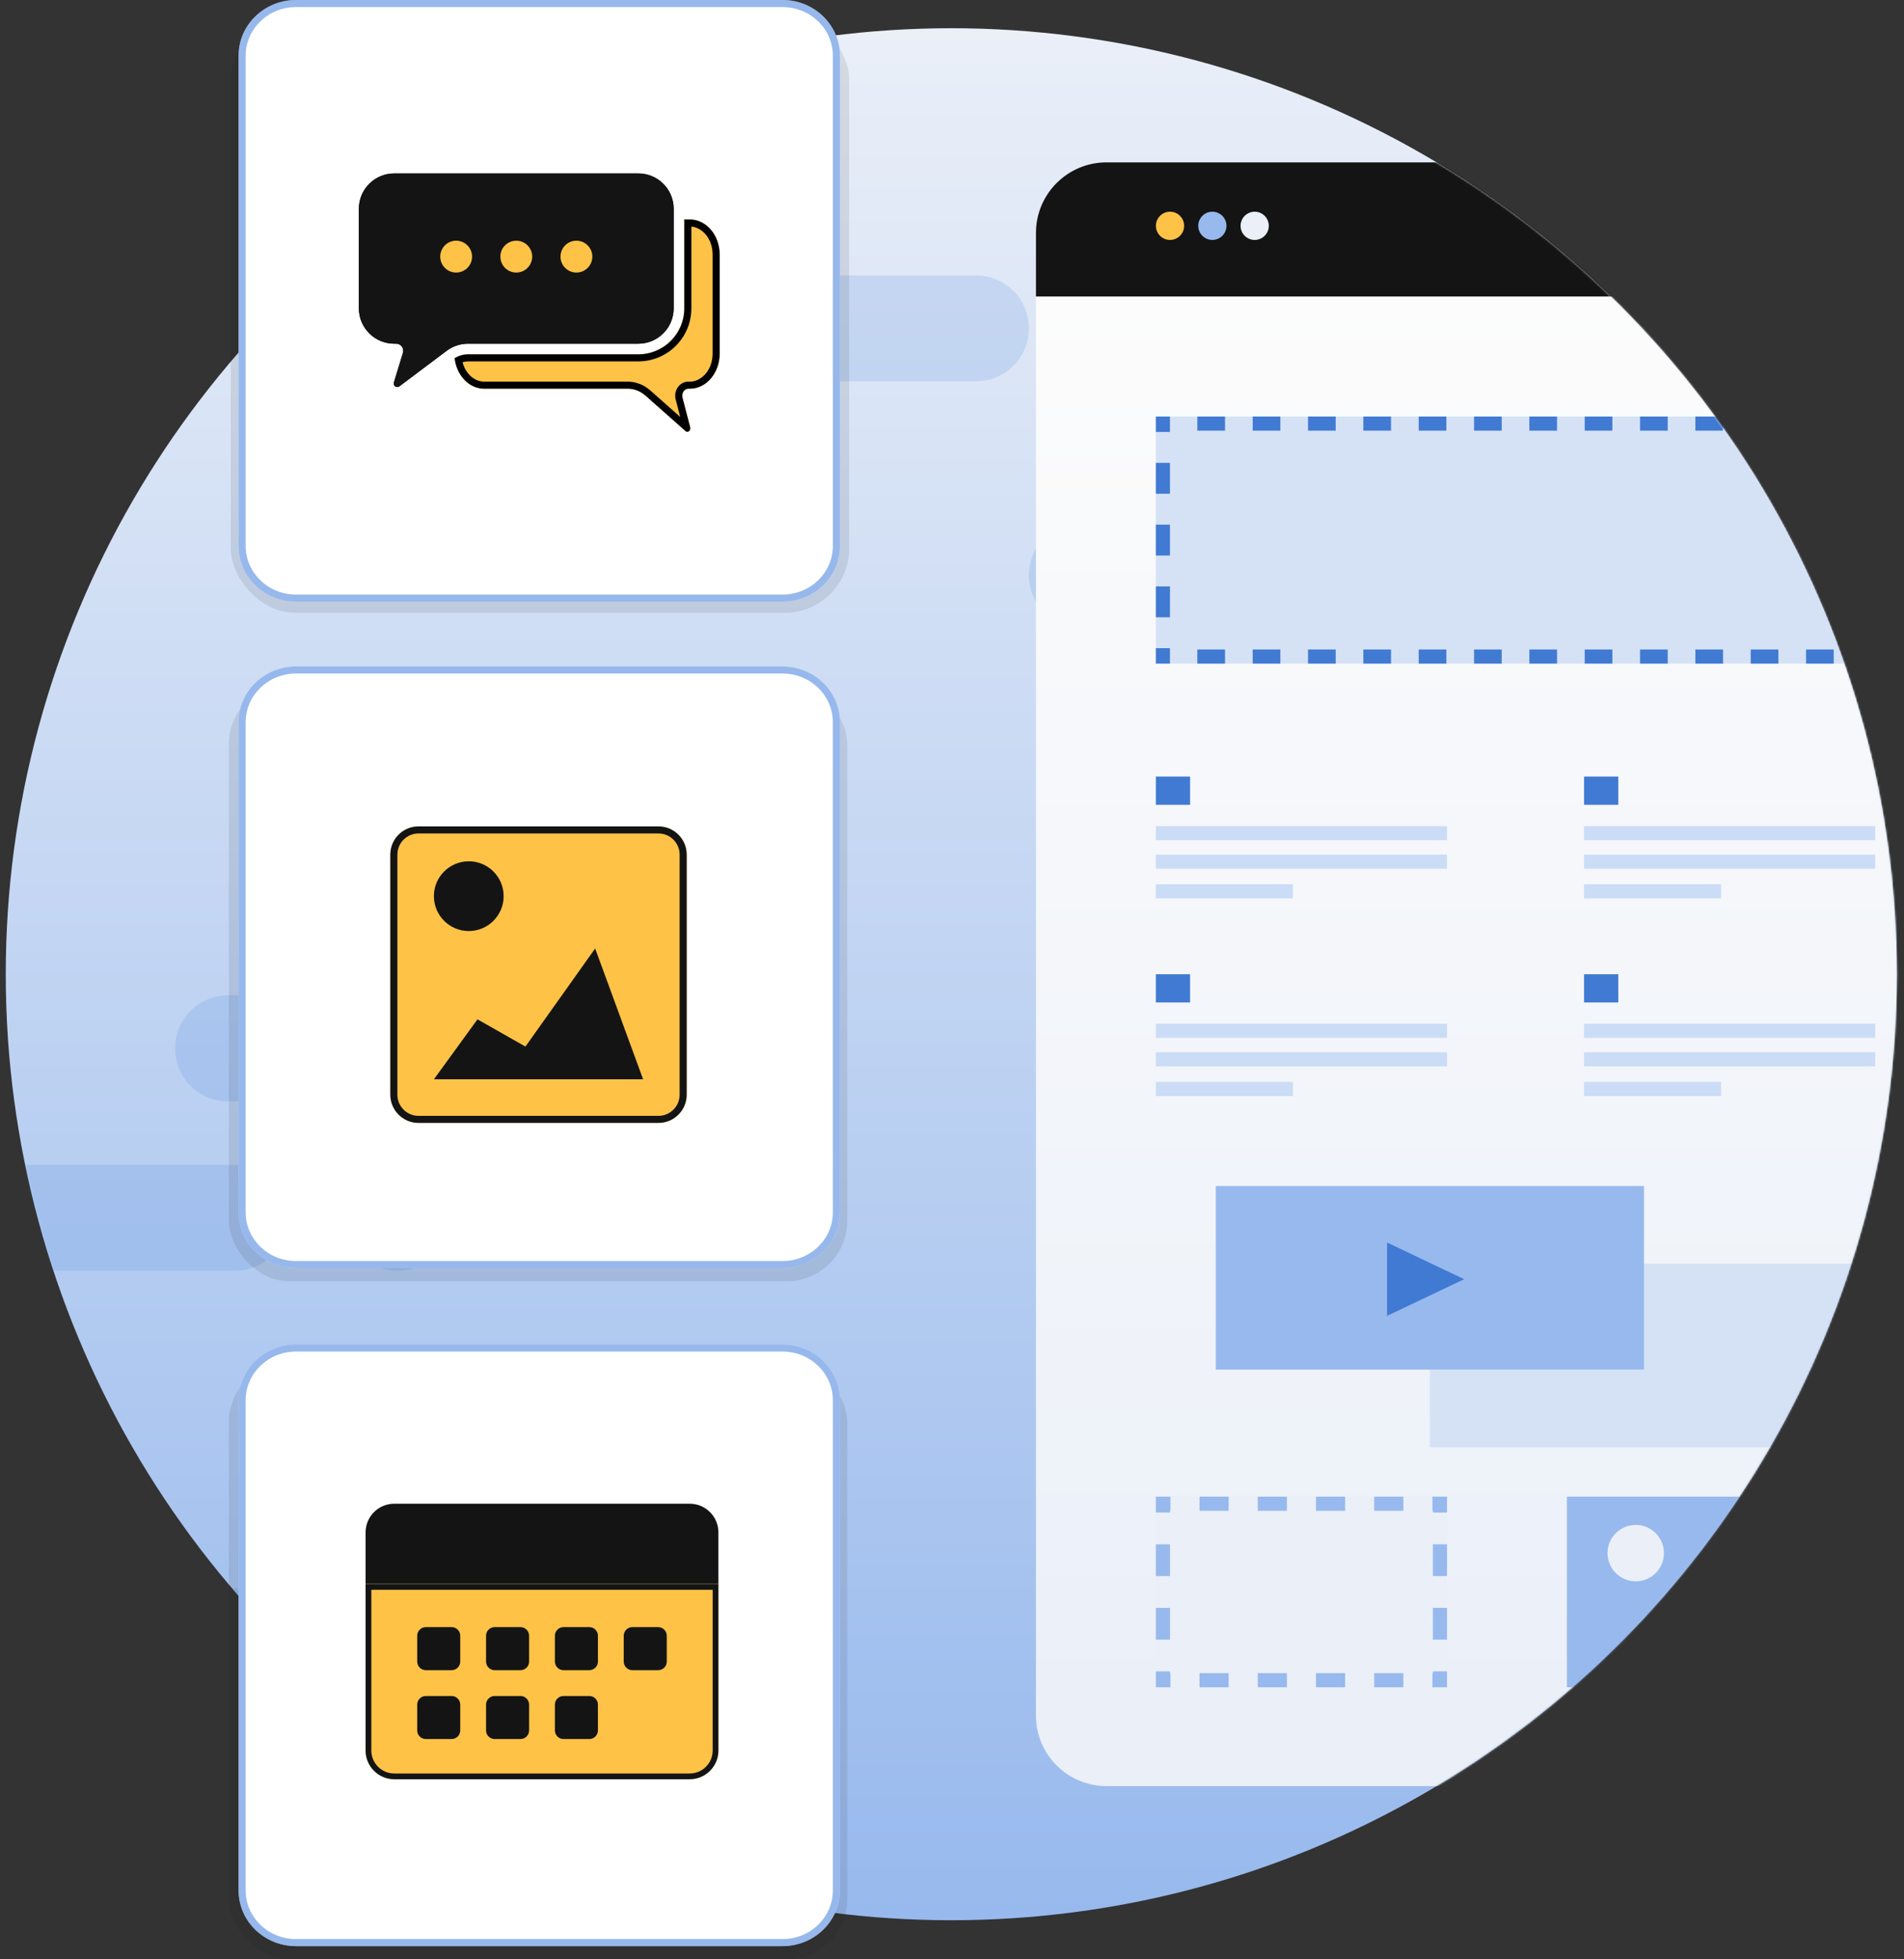 <svg width="1000" height="1029" viewBox="0 0 1000 1029" fill="none" xmlns="http://www.w3.org/2000/svg">
<rect x="0" y="0" width="1000" height="1029" fill="#333333" stroke="none"/>
<ellipse cx="496.61" cy="496.809" rx="496.61" ry="496.809" transform="matrix(-1 -8.74577e-08 -8.73879e-08 1 996.242 14.824)" fill="url(#paint0_linear_32_49626)"/>
<g opacity="0.15">
<mask id="mask0_32_49626" style="mask-type:alpha" maskUnits="userSpaceOnUse" x="3" y="14" width="994" height="995">
<ellipse cx="496.61" cy="496.809" rx="496.61" ry="496.809" transform="matrix(-1 -8.74577e-08 -8.73879e-08 1 996.221 14.824)" fill="url(#paint1_linear_32_49626)"/>
</mask>
<g mask="url(#mask0_32_49626)">
<path d="M920.246 140.879C904.895 140.879 892.451 153.328 892.451 168.685C892.451 184.042 904.895 196.492 920.246 196.492H1194.49C1209.84 196.492 1222.29 184.042 1222.29 168.685C1222.29 153.328 1209.84 140.879 1194.49 140.879H920.246Z" fill="#2F73DA"/>
<path d="M119.74 522.754C104.389 522.754 91.945 535.204 91.945 550.561C91.945 565.918 104.389 578.367 119.74 578.367H393.988C409.339 578.367 421.783 565.918 421.783 550.561C421.783 535.204 409.339 522.754 393.988 522.754H119.74Z" fill="#2F73DA"/>
<path d="M262.423 861.993C262.423 846.636 249.979 834.187 234.628 834.187H-39.62C-54.971 834.187 -67.415 846.636 -67.415 861.993C-67.415 877.35 -54.971 889.799 -39.62 889.799H234.628C249.979 889.799 262.423 877.35 262.423 861.993Z" fill="#2F73DA"/>
<path d="M568.18 274.397C552.829 274.397 540.385 286.846 540.385 302.203C540.385 317.56 552.829 330.01 568.18 330.01H764.6C779.951 330.01 792.396 317.56 792.396 302.203C792.396 286.846 779.951 274.397 764.6 274.397H568.18Z" fill="#2F73DA"/>
<path d="M288.374 172.44C288.374 157.083 300.818 144.634 316.169 144.634H512.589C527.94 144.634 540.385 157.083 540.385 172.44C540.385 187.797 527.94 200.246 512.589 200.246H316.169C300.818 200.246 288.374 187.797 288.374 172.44Z" fill="#2F73DA"/>
<path d="M-72.974 611.735C-88.325 611.735 -100.77 624.184 -100.77 639.541C-100.77 654.898 -88.325 667.348 -72.974 667.348H123.446C138.797 667.348 151.242 654.898 151.242 639.541C151.242 624.184 138.797 611.735 123.446 611.735H-72.974Z" fill="#2F73DA"/>
<path d="M914.695 884.285C914.695 868.928 902.251 856.479 886.9 856.479H690.48C675.129 856.479 662.684 868.928 662.684 884.285C662.684 899.642 675.129 912.092 690.48 912.092H886.9C902.251 912.092 914.695 899.642 914.695 884.285Z" fill="#2F73DA"/>
<path d="M849.84 274.397C834.489 274.397 822.044 286.846 822.044 302.203C822.044 317.56 834.489 330.01 849.84 330.01C865.191 330.01 877.635 317.56 877.635 302.203C877.635 286.846 865.191 274.397 849.84 274.397Z" fill="#2F73DA"/>
<path d="M180.89 639.541C180.89 624.184 193.334 611.735 208.685 611.735C224.036 611.735 236.481 624.184 236.481 639.541C236.481 654.898 224.036 667.348 208.685 667.348C193.334 667.348 180.89 654.898 180.89 639.541Z" fill="#2F73DA"/>
<path d="M605.24 856.479C620.591 856.479 633.036 868.928 633.036 884.285C633.036 899.642 620.591 912.092 605.24 912.092C589.89 912.092 577.445 899.642 577.445 884.285C577.445 868.928 589.89 856.479 605.24 856.479Z" fill="#2F73DA"/>
</g>
</g>
<mask id="mask1_32_49626" style="mask-type:alpha" maskUnits="userSpaceOnUse" x="3" y="14" width="994" height="995">
<ellipse cx="496.61" cy="496.809" rx="496.61" ry="496.809" transform="matrix(-1 -8.74577e-08 -8.73879e-08 1 996.221 14.824)" fill="url(#paint2_linear_32_49626)"/>
</mask>
<g mask="url(#mask1_32_49626)">
<path d="M544.09 122.345C544.09 101.869 560.682 85.269 581.15 85.269H1033.29C1053.76 85.269 1070.35 101.869 1070.35 122.345V900.926C1070.35 921.402 1053.76 938.001 1033.29 938.001H581.15C560.682 938.001 544.09 921.402 544.09 900.926V122.345Z" fill="url(#paint3_linear_32_49626)"/>
<path d="M607.062 218.746H984.889V348.51H607.062V218.746Z" fill="#D5E2F6"/>
<path fill-rule="evenodd" clip-rule="evenodd" d="M607.062 226.856V218.746H614.475V226.856H607.062ZM643.392 218.746H628.86V226.161H643.392V218.746ZM614.475 348.51V340.399H607.062V348.51H614.475ZM977.477 348.51H984.889V340.399H977.477V348.51ZM977.477 218.746V226.856H984.889V218.746H977.477ZM657.924 218.746V226.161H672.456V218.746H657.924ZM686.987 218.746V226.161H701.519V218.746H686.987ZM716.051 218.746V226.161H730.583V218.746H716.051ZM745.115 218.746V226.161H759.646V218.746H745.115ZM774.178 218.746V226.161H788.71V218.746H774.178ZM803.242 218.746V226.161H817.774V218.746H803.242ZM832.305 218.746V226.161H846.837V218.746H832.305ZM861.369 218.746V226.161H875.901V218.746H861.369ZM890.432 218.746V226.161H904.964V218.746H890.432ZM919.496 218.746V226.161H934.028V218.746H919.496ZM948.56 218.746V226.161H963.091V218.746H948.56ZM984.889 243.077H977.477V259.297H984.889V243.077ZM984.889 275.518H977.477V291.738H984.889V275.518ZM984.889 307.958H977.477V324.179H984.889V307.958ZM963.091 348.51V341.094H948.56V348.51H963.091ZM934.028 348.51V341.094H919.496V348.51H934.028ZM904.964 348.51V341.094H890.433V348.51H904.964ZM875.901 348.51V341.094H861.369V348.51H875.901ZM846.837 348.51V341.094H832.305V348.51H846.837ZM817.774 348.51V341.094H803.242V348.51H817.774ZM788.71 348.51V341.094H774.178V348.51H788.71ZM759.646 348.51V341.094H745.115V348.51H759.646ZM730.583 348.51V341.094H716.051V348.51H730.583ZM701.519 348.51V341.094H686.987V348.51H701.519ZM672.456 348.51V341.094H657.924V348.51H672.456ZM643.392 348.51V341.094H628.86V348.51H643.392ZM607.062 324.179H614.475V307.958H607.062V324.179ZM607.062 291.738H614.475V275.518H607.062V291.738ZM607.062 259.297H614.475V243.077H607.062V259.297Z" fill="#417AD2"/>
<path d="M607.062 785.992H759.992V886.095H607.062V785.992Z" fill="#EAEFF8"/>
<path fill-rule="evenodd" clip-rule="evenodd" d="M607.062 794.334V785.992H614.709V793.407H614.475V794.334H607.062ZM645.295 785.992H630.002V793.407H645.295V785.992ZM660.588 785.992V793.407H675.881V785.992H660.588ZM691.174 785.992V793.407H706.467V785.992H691.174ZM721.76 785.992V793.407H737.053V785.992H721.76ZM752.346 785.992V793.407H752.58V794.334H759.992V785.992H752.346ZM759.992 811.018H752.58V827.702H759.992V811.018ZM759.992 844.386H752.58V861.07H759.992V844.386ZM759.992 877.753H752.58V878.68H752.346V886.095H759.992V877.753ZM737.053 886.095V878.68H721.76V886.095H737.053ZM706.467 886.095V878.68H691.174V886.095H706.467ZM675.881 886.095V878.68H660.588V886.095H675.881ZM645.295 886.095V878.68H630.002V886.095H645.295ZM614.709 886.095V878.68H614.475V877.753H607.062V886.095H614.709ZM607.062 861.07H614.475V844.386H607.062V861.07ZM607.062 827.702H614.475V811.018H607.062V827.702Z" fill="#97B9ED"/>
<rect x="750.996" y="663.648" width="224.897" height="96.396" fill="#D5E2F6"/>
<rect x="638.547" y="622.867" width="224.897" height="96.396" fill="#97B9ED"/>
<path d="M768.988 671.792L728.507 691.057L728.507 652.527L768.988 671.792Z" fill="#417AD2"/>
<rect x="822.963" y="785.992" width="152.93" height="100.103" fill="#97B9ED"/>
<path d="M867.943 850.876L892.681 860.145L928.665 826.777L953.404 871.268H845.453L867.943 850.876Z" fill="#EAEFF8"/>
<ellipse cx="859.105" cy="815.654" rx="14.824" ry="14.83" fill="#EAEFF8"/>
<path d="M903.924 568.203H831.957V575.618H903.924V568.203Z" fill="#CBDCF6"/>
<path d="M984.887 552.625H831.957V560.04H984.887V552.625Z" fill="#CBDCF6"/>
<path d="M984.887 537.648H831.957V545.063H984.887V537.648Z" fill="#CBDCF6"/>
<path d="M849.949 511.637H831.957V526.467H849.949V511.637Z" fill="#417AD2"/>
<path d="M679.028 568.203H607.061V575.618H679.028V568.203Z" fill="#CBDCF6"/>
<path d="M759.99 552.625H607.061V560.04H759.99V552.625Z" fill="#CBDCF6"/>
<path d="M759.99 537.648H607.061V545.063H759.99V537.648Z" fill="#CBDCF6"/>
<path d="M625.052 511.637H607.061V526.467H625.052V511.637Z" fill="#417AD2"/>
<path d="M903.924 464.391H831.957V471.806H903.924V464.391Z" fill="#CBDCF6"/>
<path d="M984.887 448.809H831.957V456.224H984.887V448.809Z" fill="#CBDCF6"/>
<path d="M984.887 433.836H831.957V441.251H984.887V433.836Z" fill="#CBDCF6"/>
<path d="M849.949 407.824H831.957V422.654H849.949V407.824Z" fill="#417AD2"/>
<path d="M679.028 464.391H607.061V471.806H679.028V464.391Z" fill="#CBDCF6"/>
<path d="M759.99 448.809H607.061V456.224H759.99V448.809Z" fill="#CBDCF6"/>
<path d="M759.99 433.836H607.061V441.251H759.99V433.836Z" fill="#CBDCF6"/>
<path d="M625.052 407.824H607.061V422.654H625.052V407.824Z" fill="#417AD2"/>
<path d="M544.09 122.345C544.09 101.869 560.682 85.269 581.15 85.269H1033.29C1053.76 85.269 1070.35 101.869 1070.35 122.345V155.713H544.09V122.345Z" fill="#141414"/>
<ellipse cx="636.742" cy="118.595" rx="7.412" ry="7.415" fill="#97B9ED"/>
<ellipse cx="658.973" cy="118.595" rx="7.412" ry="7.415" fill="#EAEFF8"/>
<ellipse cx="614.504" cy="118.595" rx="7.412" ry="7.415" fill="#FEC246"/>
</g>
<rect x="120.201" y="715.133" width="324.79" height="313.864" rx="31.784" fill="#141414" fill-opacity="0.1"/>
<path d="M125.305 735.334C125.305 719.176 138.809 706.078 155.467 706.078H410.981C427.639 706.078 441.143 719.176 441.143 735.334V992.787C441.143 1008.94 427.639 1022.04 410.981 1022.04H155.467C138.809 1022.04 125.305 1008.94 125.305 992.787V735.334Z" fill="white"/>
<path fill-rule="evenodd" clip-rule="evenodd" d="M410.981 709.795H155.467C140.752 709.795 129.02 721.337 129.02 735.334V992.787C129.02 1006.78 140.752 1018.33 155.467 1018.33H410.981C425.696 1018.33 437.427 1006.78 437.427 992.787V735.334C437.427 721.337 425.696 709.795 410.981 709.795ZM155.467 706.078C138.809 706.078 125.305 719.176 125.305 735.334V992.787C125.305 1008.94 138.809 1022.04 155.467 1022.04H410.981C427.639 1022.04 441.143 1008.94 441.143 992.787V735.334C441.143 719.176 427.639 706.078 410.981 706.078H155.467Z" fill="#2F73DA" fill-opacity="0.5"/>
<path d="M192.012 804.774C192.012 796.451 198.757 789.703 207.077 789.703H362.249C370.569 789.703 377.314 796.451 377.314 804.774V831.903H192.012V804.774Z" fill="#141414"/>
<path d="M192.012 831.902H377.314V919.316C377.314 927.639 370.569 934.387 362.249 934.387H207.077C198.757 934.387 192.012 927.639 192.012 919.316V831.902Z" fill="#FEC246"/>
<path fill-rule="evenodd" clip-rule="evenodd" d="M374.301 834.917H195.025V919.316C195.025 925.974 200.421 931.373 207.077 931.373H362.249C368.905 931.373 374.301 925.974 374.301 919.316V834.917ZM192.012 831.902V919.316C192.012 927.639 198.757 934.387 207.077 934.387H362.249C370.569 934.387 377.314 927.639 377.314 919.316V831.902H192.012Z" fill="#141414"/>
<path d="M219.125 859.033C219.125 856.536 221.148 854.512 223.645 854.512H237.203C239.699 854.512 241.723 856.536 241.723 859.033V872.597C241.723 875.094 239.699 877.119 237.203 877.119H223.645C221.148 877.119 219.125 875.094 219.125 872.597V859.033Z" fill="#141414"/>
<path d="M219.125 895.204C219.125 892.707 221.148 890.682 223.645 890.682H237.203C239.699 890.682 241.723 892.707 241.723 895.204V908.768C241.723 911.265 239.699 913.289 237.203 913.289H223.645C221.148 913.289 219.125 911.265 219.125 908.768V895.204Z" fill="#141414"/>
<path d="M255.281 859.033C255.281 856.536 257.305 854.512 259.801 854.512H273.359C275.855 854.512 277.879 856.536 277.879 859.033V872.597C277.879 875.094 275.855 877.119 273.359 877.119H259.801C257.305 877.119 255.281 875.094 255.281 872.597V859.033Z" fill="#141414"/>
<path d="M255.281 895.204C255.281 892.707 257.305 890.682 259.801 890.682H273.359C275.855 890.682 277.879 892.707 277.879 895.204V908.768C277.879 911.265 275.855 913.289 273.359 913.289H259.801C257.305 913.289 255.281 911.265 255.281 908.768V895.204Z" fill="#141414"/>
<path d="M291.437 859.033C291.437 856.536 293.461 854.512 295.957 854.512H309.515C312.012 854.512 314.035 856.536 314.035 859.033V872.597C314.035 875.094 312.011 877.119 309.515 877.119H295.957C293.461 877.119 291.437 875.094 291.437 872.597V859.033Z" fill="#141414"/>
<path d="M327.593 859.033C327.593 856.536 329.617 854.512 332.113 854.512H345.671C348.168 854.512 350.191 856.536 350.191 859.033V872.597C350.191 875.094 348.168 877.119 345.671 877.119H332.113C329.617 877.119 327.593 875.094 327.593 872.597V859.033Z" fill="#141414"/>
<path d="M291.437 895.204C291.437 892.707 293.461 890.682 295.957 890.682H309.515C312.012 890.682 314.035 892.707 314.035 895.204V908.768C314.035 911.265 312.011 913.289 309.515 913.289H295.957C293.461 913.289 291.437 911.265 291.437 908.768V895.204Z" fill="#141414"/>
<rect x="120.201" y="359.055" width="324.79" height="313.864" rx="31.784" fill="#141414" fill-opacity="0.1"/>
<path d="M125.305 379.256C125.305 363.098 138.809 350 155.467 350H410.981C427.639 350 441.143 363.098 441.143 379.256V636.709C441.143 652.866 427.639 665.965 410.981 665.965H155.467C138.809 665.965 125.305 652.866 125.305 636.709V379.256Z" fill="white"/>
<path d="M205 448.83C205 440.64 211.637 434 219.824 434H345.83C354.017 434 360.654 440.64 360.654 448.83V574.886C360.654 583.076 354.017 589.716 345.83 589.716H219.824C211.637 589.716 205 583.076 205 574.886V448.83Z" fill="#FEC246"/>
<path fill-rule="evenodd" clip-rule="evenodd" d="M345.83 437.708H219.824C213.684 437.708 208.706 442.687 208.706 448.83V574.886C208.706 581.029 213.684 586.009 219.824 586.009H345.83C351.97 586.009 356.948 581.029 356.948 574.886V448.83C356.948 442.687 351.97 437.708 345.83 437.708ZM219.824 434C211.637 434 205 440.64 205 448.83V574.886C205 583.076 211.637 589.716 219.824 589.716H345.83C354.017 589.716 360.654 583.077 360.654 574.886V448.83C360.654 440.64 354.017 434 345.83 434H219.824Z" fill="#141414"/>
<path d="M250.781 535.321L275.96 549.633L312.585 498.109L337.764 566.808H227.891L250.781 535.321Z" fill="#141414"/>
<ellipse cx="246.203" cy="470.636" rx="18.312" ry="18.32" fill="#141414"/>
<path fill-rule="evenodd" clip-rule="evenodd" d="M410.981 353.717H155.467C140.752 353.717 129.02 365.259 129.02 379.256V636.709C129.02 650.706 140.752 662.248 155.467 662.248H410.981C425.696 662.248 437.427 650.706 437.427 636.709V379.256C437.427 365.259 425.696 353.717 410.981 353.717ZM155.467 350C138.809 350 125.305 363.098 125.305 379.256V636.709C125.305 652.866 138.809 665.965 155.467 665.965H410.981C427.639 665.965 441.143 652.866 441.143 636.709V379.256C441.143 363.098 427.639 350 410.981 350H155.467Z" fill="#2F73DA" fill-opacity="0.5"/>
<rect x="121.195" y="7.945" width="324.79" height="313.864" rx="33.77" fill="#141414" fill-opacity="0.1"/>
<path d="M125.307 29.256C125.307 13.098 138.811 0 155.469 0H410.983C427.641 0 441.145 13.098 441.145 29.256V286.709C441.145 302.866 427.641 315.965 410.983 315.965H155.469C138.811 315.965 125.307 302.866 125.307 286.709V29.256Z" fill="white"/>
<path fill-rule="evenodd" clip-rule="evenodd" d="M410.983 3.717H155.469C140.754 3.717 129.022 15.259 129.022 29.256V286.709C129.022 300.706 140.754 312.248 155.469 312.248H410.983C425.698 312.248 437.429 300.706 437.429 286.709V29.256C437.429 15.259 425.698 3.717 410.983 3.717ZM155.469 0C138.811 0 125.307 13.098 125.307 29.256V286.709C125.307 302.866 138.811 315.965 155.469 315.965H410.983C427.641 315.965 441.145 302.866 441.145 286.709V29.256C441.145 13.098 427.641 0 410.983 0H155.469Z" fill="#2F73DA" fill-opacity="0.5"/>
<path d="M238.777 188.121C239.797 197.162 246.356 204.136 254.296 204.136H329.701C333.092 204.136 336.391 205.435 339.103 207.837L360.046 226.396C361.258 227.47 362.927 226.089 362.484 224.379L358.474 208.912C357.858 206.537 359.363 204.136 361.468 204.136H362.324C370.971 204.136 377.98 195.864 377.98 185.661V133.733C377.98 123.529 370.971 115.258 362.324 115.258H359.4V161.921C359.4 175.265 348.587 186.083 335.248 186.083H245.767C243.284 186.083 240.86 186.794 238.777 188.121Z" fill="#FEC246"/>
<path fill-rule="evenodd" clip-rule="evenodd" d="M242.928 190.234C244.563 196.479 249.362 200.428 254.296 200.428H329.701C334.063 200.428 338.221 202.103 341.56 205.062L357.252 218.967L354.886 209.842L358.474 208.912L362.484 224.379C362.927 226.089 361.258 227.47 360.046 226.396L339.103 207.837C336.391 205.435 333.092 204.136 329.701 204.136H254.296C246.356 204.136 239.797 197.162 238.777 188.121C240.86 186.794 243.284 186.083 245.767 186.083H335.248C348.587 186.083 359.4 175.265 359.4 161.921V115.258H362.324C362.586 115.258 362.847 115.265 363.107 115.28C371.39 115.762 377.98 123.839 377.98 133.733V185.661C377.98 195.864 370.971 204.136 362.324 204.136H361.468C359.363 204.136 357.858 206.537 358.474 208.912L354.886 209.842C354.32 207.657 354.713 205.415 355.811 203.663C356.912 201.907 358.898 200.428 361.468 200.428H362.324C368.374 200.428 374.274 194.414 374.274 185.661V133.733C374.274 125.357 368.872 119.49 363.107 118.999V161.921C363.107 177.313 350.634 189.79 335.248 189.79H245.767C244.797 189.79 243.84 189.942 242.928 190.234ZM358.896 225.309C358.896 225.31 358.896 225.308 358.896 225.309Z" fill="black"/>
<path d="M188.475 109.672C188.475 99.407 196.793 91.086 207.053 91.086H335.247C345.507 91.086 353.825 99.407 353.825 109.672V161.913C353.825 172.178 345.507 180.499 335.247 180.499H245.765C241.742 180.499 237.827 181.806 234.609 184.223L209.756 202.894C208.318 203.974 206.338 202.584 206.864 200.864L211.622 185.304C212.353 182.915 210.566 180.499 208.069 180.499H207.053C196.793 180.499 188.475 172.178 188.475 161.913V109.672Z" fill="#141414"/>
<path d="M247.931 134.765C247.931 139.385 244.188 143.129 239.57 143.129C234.953 143.129 231.21 139.385 231.21 134.765C231.21 130.146 234.953 126.402 239.57 126.402C244.188 126.402 247.931 130.146 247.931 134.765Z" fill="#FEC246"/>
<path d="M279.515 134.765C279.515 139.385 275.772 143.129 271.155 143.129C266.538 143.129 262.795 139.385 262.795 134.765C262.795 130.146 266.538 126.402 271.155 126.402C275.772 126.402 279.515 130.146 279.515 134.765Z" fill="#FEC246"/>
<path d="M311.096 134.765C311.096 139.385 307.353 143.129 302.736 143.129C298.119 143.129 294.376 139.385 294.376 134.765C294.376 130.146 298.119 126.402 302.736 126.402C307.353 126.402 311.096 130.146 311.096 134.765Z" fill="#FEC246"/>
<path d="M188.475 109.672C188.475 99.407 196.793 91.086 207.053 91.086H335.247C345.507 91.086 353.825 99.407 353.825 109.672V161.913C353.825 172.178 345.507 180.499 335.247 180.499H245.765C241.742 180.499 237.827 181.806 234.609 184.223L209.756 202.894C208.318 203.974 206.338 202.584 206.864 200.864L211.622 185.304C212.353 182.915 210.566 180.499 208.069 180.499H207.053C196.793 180.499 188.475 172.178 188.475 161.913V109.672Z" fill="#141414"/>
<ellipse cx="239.569" cy="134.774" rx="8.36" ry="8.364" fill="#FEC246"/>
<ellipse cx="271.153" cy="134.774" rx="8.36" ry="8.364" fill="#FEC246"/>
<ellipse cx="302.735" cy="134.774" rx="8.36" ry="8.364" fill="#FEC246"/>
<defs>
<linearGradient id="paint0_linear_32_49626" x1="496.61" y1="0" x2="496.61" y2="993.617" gradientUnits="userSpaceOnUse">
<stop stop-color="#EAEFF8"/>
<stop offset="1" stop-color="#97B9ED"/>
</linearGradient>
<linearGradient id="paint1_linear_32_49626" x1="496.61" y1="0" x2="496.61" y2="993.617" gradientUnits="userSpaceOnUse">
<stop stop-color="#EAEFF8"/>
<stop offset="1" stop-color="#97B9ED"/>
</linearGradient>
<linearGradient id="paint2_linear_32_49626" x1="496.61" y1="0" x2="496.61" y2="993.617" gradientUnits="userSpaceOnUse">
<stop stop-color="#EAEFF8"/>
<stop offset="1" stop-color="#97B9ED"/>
</linearGradient>
<linearGradient id="paint3_linear_32_49626" x1="807.219" y1="148.25" x2="807.219" y2="938.001" gradientUnits="userSpaceOnUse">
<stop stop-color="#FCFCFC"/>
<stop offset="1" stop-color="#EAEFF8"/>
<stop offset="1" stop-color="#EAEFF8"/>
</linearGradient>
</defs>
</svg>
